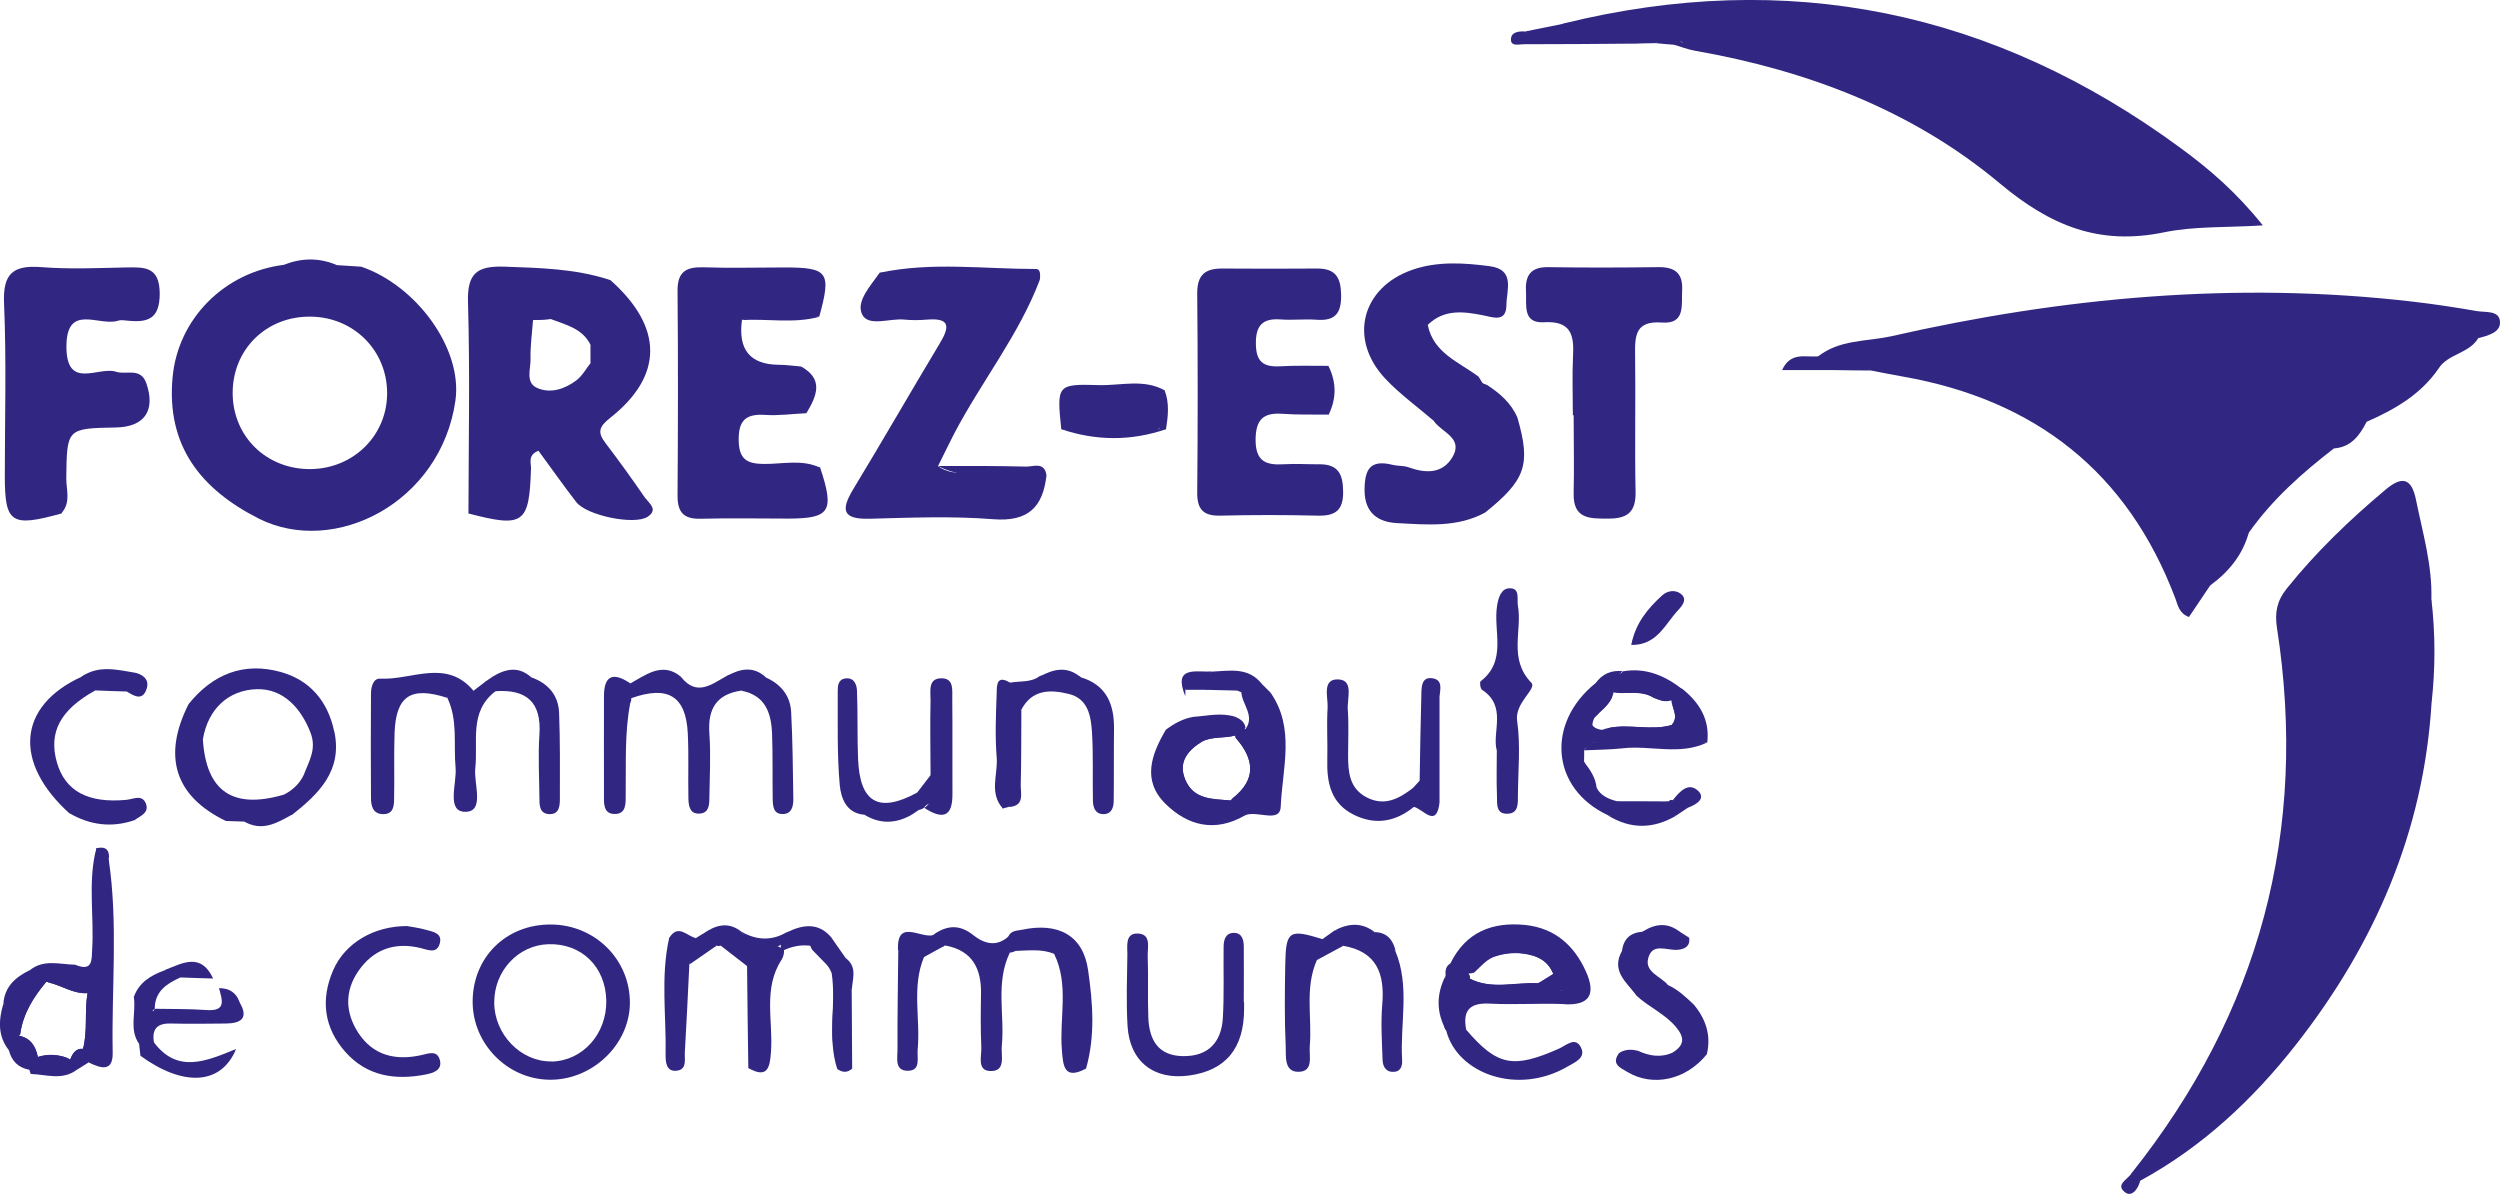 <?xml version="1.0" encoding="UTF-8"?>
<svg id="Calque_2" data-name="Calque 2" xmlns="http://www.w3.org/2000/svg" viewBox="0 0 161.06 76.91">
  <defs>
    <style>
      .cls-1 {
        fill: #312783;
        stroke-width: 0px;
      }
    </style>
  </defs>
  <g id="Calque_1-2" data-name="Calque 1">
    <g>
      <path class="cls-1" d="m150.36,28.89c-2.05,1.58-3.97,3.29-5.47,5.41-.79,1.17-1.67,2.29-2.51,3.43-.46.68-.91,1.36-1.36,2.02-.63-.23-.71-.75-.87-1.18-3.08-8.17-9.04-12.81-17.56-14.31-.69-.12-1.37-.26-2.05-.39-.83-.48-1.73-.11-2.58-.23-.44-.04-.96.02-.86-.69h.03c1.59-.43,3.2-.81,4.83-1.08,6.83-1.52,13.74-2.38,20.72-2.64,5.52-.21,11.01.12,16.46,1.02,1.3.21,1.51.62.52,1.53-.59,1.01-1.96,1-2.57,1.98-1.43,1.29-3.15,2.2-4.64,3.42h.02c-.72.54-1.3,1.26-2.11,1.71Z"/>
      <path class="cls-1" d="m137.34,75.56c8.23-10.35,11.38-22.05,9.35-35.12-.15-.97,0-1.74.63-2.52,1.89-2.36,4.05-4.43,6.36-6.37,1.06-.89,1.68-.78,1.97.66.43,2.12,1.05,4.2.99,6.39-.24,2.23-.27,4.47.01,6.7-.51,8.28-3.66,15.52-8.72,21.98-2.79,3.56-6.05,6.61-10.05,8.79-.44.11-.65-.03-.54-.51Z"/>
      <path class="cls-1" d="m100.7,1.52c14.51-3.58,27.75-.82,39.76,8,1.86,1.36,3.61,2.86,5.32,5-2.32.15-4.4.04-6.38.45-4.17.86-7.31-.43-10.57-3.16-5.62-4.7-12.39-7.27-19.63-8.54-.47-.08-.93-.27-1.4-.4.19-.22.39-.34.63-.07-.1-.16-.25-.21-.43-.19-.45.04-.92-.13-1.34.17-.43,0-.86.02-1.29.03-1.59-.43-3.22-.06-4.82-.22-.75-.46-.07-.73.14-1.06Z"/>
      <path class="cls-1" d="m23.25,17.18c-.51-.03-1.02-.06-1.54-.1-1.14.07-2.28.09-3.41-.02-3.85.47-6.83,3.48-7.18,7.23-.42,4.43,1.82,7.23,5.55,9.12,4.88,2.45,11.73-1.02,12.67-7.6.48-3.37-2.55-7.45-6.1-8.64Zm-3.27,13.04c-2.8.01-4.95-2.07-4.99-4.83-.04-2.85,2.15-5.03,5.03-4.99,2.77.03,4.92,2.18,4.92,4.93s-2.2,4.88-4.96,4.89Z"/>
      <path class="cls-1" d="m3.96,33.08c-3.24.9-3.65.63-3.65-2.41,0-3.72.11-7.43-.05-11.14-.08-1.92.59-2.46,2.4-2.32,1.81.14,3.64.06,5.46.02,1.2-.02,2.16-.06,2.17,1.68,0,1.64-.76,1.88-2.06,1.75-.21-.02-.44-.06-.63,0-1.19.4-3.34-1.19-3.32,1.71.02,2.78,2.07,1.21,3.2,1.58.66.22,1.58-.31,1.95.75.6,1.74-.11,2.8-1.95,2.84-3.19.06-3.17.06-3.21,3.28,0,.74.3,1.54-.29,2.21-.36-1.49-.11-3.01-.19-4.51.14,1.52-.2,3.04.16,4.55Z"/>
      <path class="cls-1" d="m92.39,27.13c-1.06-.91-2.2-1.73-3.15-2.74-2.38-2.54-1.53-5.87,1.75-7.01,1.62-.56,3.32-.45,4.99-.23,1.65.22,1.08,1.54,1.07,2.48,0,1.17-.87.81-1.52.68-1.27-.25-2.5-.4-3.55.62-.52.49-.16.88.16,1.24,1.03,1.13,2.19,2.09,3.66,2.63.83.54,1.56,1.17,1.96,2.11.87,3.03.54,4-2.08,6.11-1.8.98-3.77.78-5.68.68-1.17-.06-2.08-.61-2.09-2.1,0-1.36.35-2.02,1.82-1.65.33.08.7.04,1.03.16,1.08.39,2.16.42,2.8-.64.75-1.24-.65-1.6-1.17-2.32Z"/>
      <path class="cls-1" d="m35.5,59.56c-2.9-.02-5.06,2.12-5.05,5,.01,2.69,2.23,4.95,4.91,5,2.77.06,5.21-2.25,5.22-4.95.01-2.79-2.24-5.03-5.08-5.05Zm.02,8.82c-1.96.03-3.68-1.74-3.68-3.8s1.57-3.69,3.48-3.75c2.14-.07,3.7,1.45,3.74,3.64.03,2.15-1.53,3.88-3.53,3.92Z"/>
      <path class="cls-1" d="m21.53,47.12c-.41-1.95-1.57-3.31-3.45-3.83-2.38-.66-4.38.14-5.93,2.07-1.7,3.36-.89,5.94,2.4,7.53.4.01.79.03,1.19.04,1.11.51,2.02-.42,3.07-.43,1.74-1.37,3.26-2.85,2.73-5.37Zm-1.96,2.8c-.27.57-.71.98-1.27,1.27-3.3.97-5.02-.2-5.23-3.56.33-1.97,1.66-3.18,3.47-3.23,1.64-.05,2.82,1.14,3.46,2.79.42,1.07-.1,1.85-.43,2.73Z"/>
      <path class="cls-1" d="m80.15,64.57c0,.14,0,.28,0,.42q0,3.82-3.55,4.3c-2.27.31-3.83-.91-3.96-3.21-.09-1.53-.03-3.07-.01-4.61,0-.53-.14-1.32.62-1.33.95,0,.67.89.69,1.45.05,1.33-.01,2.66.04,3.98.06,1.41.62,2.45,2.24,2.47,1.63.02,2.46-.9,2.56-2.44.09-1.53.03-3.07.05-4.61,0-.43.12-.89.66-.89.54,0,.64.47.64.9.01,1.19,0,2.38,0,3.56,0,0,.01,0,.02,0Z"/>
      <path class="cls-1" d="m159.66,21.79c.23-.61.55-1.18-.56-1.29-2.7-.26-5.37-.74-8.09-.86-9.36-.43-18.62.41-27.8,2.17-.48.09-.94.24-1.42.36-.23-.15-.24-.31-.03-.49,11.1-2.53,22.3-3.57,33.66-2.25,1.38.16,2.77.37,4.14.61.57.1,1.48-.07,1.5.72.02.67-.79.86-1.4,1.03Z"/>
      <path class="cls-1" d="m26.27,59.67c.22.04.7.1,1.17.23.45.13,1.08.21.89.89-.19.67-.75.41-1.22.29-1.67-.41-3.06.07-4.03,1.49-.88,1.29-.84,2.66-.01,3.95.96,1.48,2.4,1.82,4.05,1.46.47-.1,1.04-.36,1.22.32.17.66-.46.83-.9.92-1.96.39-3.8.12-5.19-1.45-1.38-1.56-1.61-3.37-.78-5.28.76-1.73,2.61-2.85,4.82-2.83Z"/>
      <path class="cls-1" d="m96.42,48.32c-.3-1.18.68-2.82-.94-3.88-.11-.07-.17-.5-.09-.55,1.73-1.34.79-3.24,1.06-4.88.08-.52.27-1.09.78-1.11.73-.03.48.69.56,1.12.29,1.64-.63,3.42.87,4.97.37.39-1.09,1.28-.92,2.45.23,1.58.06,3.21.05,4.82,0,.48.04,1.11-.6,1.16-.86.08-.73-.68-.75-1.19-.04-.91-.01-1.82-.01-2.9Z"/>
      <path class="cls-1" d="m69.62,43.63c1.68.5,2.17,1.76,2.15,3.35-.02,1.53,0,3.06-.02,4.6,0,.44-.14.88-.68.87-.52-.01-.66-.45-.66-.89-.03-1.46.03-2.93-.06-4.39-.07-1.05-.25-2.17-1.52-2.47-1.19-.29-2.36-.28-3.04,1.04-.29.43-.06.96-.27,1.4-.16,1.17-.15,2.35,0,3.52.12.56-.15.96-.52,1.32-.13.04-.27.07-.4.11-.48-2.51-.11-5.04-.19-7.56-.01-.42.24-.61.66-.55.65-.12,1.35.01,1.92-.43.88-.22,1.76-.29,2.62.05Z"/>
      <path class="cls-1" d="m4.47,52.4c-3.64-3.3-3.32-6.92.78-8.8.26-.19.54-.18.83-.12.16.12.25.29.29.48-.01.2-.09.37-.23.52-2.26,1.25-3.03,2.7-2.47,4.65.53,1.83,1.99,2.63,4.46,2.4.46-.04,1.02-.38,1.27.24.23.6-.37.8-.74,1.07-1.47.5-2.86.32-4.19-.45Z"/>
      <path class="cls-1" d="m105.43,64.14c-.62-.85-1.66-1.57-.94-2.87.4-.46.79-.93,1.32-1.25h0c.81-.3,1.62-.34,2.43.02.19.12.39.25.58.37.09.56-.3.74-.72.78-.69.07-1.66-.5-1.92.56-.22.88.81,1.15,1.27,1.7h-.02c.67.29,1.18.79,1.7,1.28.77.93,1.12,1.98.83,3.19-1.33,1.65-3.46,2.13-5.12,1.14-.46-.27-1.06-.51-.53-1.22.38-.25.8-.25,1.22-.14.73.33,1.47.46,2.23.11.75-.47.8-.95.2-1.66-.73-.86-1.76-1.28-2.56-2.03Z"/>
      <path class="cls-1" d="m68.37,27.65c-.29-2.86-.28-2.92,2.42-2.84,1.41.04,2.89-.42,4.25.34-.48.84.37,1.97-.61,2.69-2.02-.07-4.05.23-6.06-.19Z"/>
      <path class="cls-1" d="m100.82,64.69c-1.6-.07-3.2.05-4.8-.03-1.3-.08-1.81.4-1.56,1.68-.17.08-.32.09-.45.02-.04-.02-.08-.05-.11-.08,0,0,0,0-.01-.01-.03-.03-.05-.05-.07-.09-.39-.93-.34-1.74.63-2.29.06,0,.11-.02.17-.03,0,0,.02,0,.03,0,.05,0,.09-.02.13-.02.23-.04.47-.07.7-.09,1.2-.14,2.4-.16,3.6-.04.31.02.63.06.94.11.12.01.24.03.37.05.02,0,.05,0,.07,0,.25.11.5.17.72.08.03,0,.05-.02.08-.04.08-.05.14-.11.21-.21.03-.05.04-.12.06-.18-.24-.05-.06.22-.19.27-.03.03-.06.06-.1.08-.02.01-.03.02-.05.03-.09.05-.19.08-.3.08-.1-.04-.18-.09-.25-.16,0,0-.01,0-.02-.02-.05-.05-.09-.1-.13-.16-.05-.09-.09-.19-.13-.28-.02-.05-.05-.11-.07-.16-.01-.03-.03-.06-.04-.09-.03-.06-.05-.13-.08-.19-.03-.06-.07-.13-.1-.19-.05-.08-.09-.17-.13-.26-.26-.47-.66-.75-1.16-.91-.8-.24-1.59-.23-2.38.01-.61.16-.98.65-1.42,1.05-.13.06-.26.08-.4.07-.03,0-.06,0-.1,0,0,0-.01,0-.02-.01-.32-.23-.76-.27-1.02-.61.99-2.03,2.7-2.69,4.82-2.48,1.91.2,3.18,1.33,3.93,3.04.58,1.32.32,2.15-1.37,2.07Z"/>
      <path class="cls-1" d="m69.97,68.84c-1.42.76-1.48-.17-1.56-1.2-.17-2.06.48-4.19-.5-6.19-.78-.7-1.63-.39-2.47-.19-.12.06-.25.1-.39.12-.33-.33-.27-.69-.08-1.07.18-.36.54-.35.86-.41,2.34-.5,3.95.35,4.27,2.6.3,2.08.47,4.23-.13,6.33Z"/>
      <path class="cls-1" d="m47.77,44.49c-1.61.23-2.18,1.17-2.07,2.76.1,1.39.02,2.8,0,4.19,0,.42-.04.91-.57.97-.68.08-.77-.47-.78-.97-.03-1.4.03-2.8-.04-4.2-.12-2.4-1.28-3.1-3.64-2.26-.16-.11-.25-.27-.29-.46.01-.2.09-.36.23-.49l.76-.44c.84-.25,1.69-.3,2.52.04,1,1.25,1.95.46,2.9-.07.33-.14.67-.16,1-.01.21.32.21.64-.03.94Z"/>
      <path class="cls-1" d="m28.82,44.96c-2.35-.76-3.31-.14-3.4,2.26-.05,1.4,0,2.8-.03,4.2,0,.49-.03,1.05-.73,1.03-.65-.02-.76-.55-.76-1.05-.02-2.24-.01-4.48,0-6.71,0-.43.14-1,.6-.97,2.02.11,4.26-1.32,6.01.79-.1.99-.7.59-1.12.34-.32-.19-.48-.34-.58.13Z"/>
      <path class="cls-1" d="m84.84,61.85c-.8,1.8-.3,3.71-.46,5.56-.05.63.27,1.64-.74,1.64-.94,0-.78-1.04-.81-1.65-.08-1.73-.06-3.48-.03-5.21.04-2.24.23-2.36,2.42-1.68.14.12.22.28.22.47-.04.4-.46.54-.59.88Z"/>
      <path class="cls-1" d="m64.97,60.32c.03.36.05.71.08,1.07-.93,1.93-.31,4-.51,5.99-.06.63.29,1.66-.75,1.62-.87-.03-.54-.98-.57-1.55-.05-1.12-.04-2.24-.02-3.36.04-1.66-.53-2.86-2.32-3.18-.31.19-.68.24-.87-.08-.2-.34.08-.6.38-.78.82-.48,1.56-.41,2.32.2.7.55,1.49.78,2.27.07Z"/>
      <path class="cls-1" d="m85.2,60.89c0-.13,0-.26,0-.39.25-.18.5-.36.74-.53.87-.19,1.74-.29,2.6.08h0c.57.28.91.8,1.35,1.21.96,2.28.3,4.67.44,7.01.02.33-.04.74-.5.78-.53.05-.75-.33-.76-.78-.04-1.18-.12-2.38-.02-3.55.17-1.99-.35-3.42-2.53-3.79-.45.18-.9.27-1.34-.04Z"/>
      <path class="cls-1" d="m80.19,52.54c-1.91,1.1-3.67.67-5.12-.77-1.51-1.5-.89-3.18.04-4.76.54-.4,1.11-.72,1.79-.83.89-.06,1.79-.29,2.68,0,.32.13.59.32.66.68-.02.03-.03.07-.05.1-.09.15-.22.27-.38.35-.03,0-.05.02-.07.03-.01,0-.03,0-.04.01,0,0-.01,0-.02,0-.03,0-.06.02-.09.03-.7.2-1.47.05-2.14.39-.92.56-1.55,1.31-1.1,2.43.54,1.34,1.8,1.27,2.95,1.37.03,0,.06,0,.09,0,.13.02.25.05.37.1.17.06.33.16.47.28.02.03.04.07.05.1,0,0,0,.01,0,.02.06.16.03.32-.09.47Z"/>
      <path class="cls-1" d="m59.18,52.19c-.14.1-.29.2-.43.29-1.02.29-2.04.27-3.06.01-1.18-.09-1.51-1.09-1.59-1.91-.18-2.01-.12-4.04-.13-6.06,0-.32.02-.74.48-.81.56-.08.74.37.76.77.06,1.46.01,2.93.07,4.4.11,2.84,1.33,3.53,3.81,2.18.31.35.3.73.1,1.12Z"/>
      <path class="cls-1" d="m31.3,43.89l.43-.29c.84-.26,1.68-.31,2.51.04,1.08.39,1.74,1.15,1.78,2.3.07,1.81.05,3.63.05,5.44,0,.48,0,1.09-.68,1.07-.66-.02-.64-.63-.64-1.11-.01-1.33-.09-2.66,0-3.98.15-2.1-.8-2.97-2.83-2.83-.57.14-.71-.14-.62-.64Z"/>
      <path class="cls-1" d="m108.75,52.03l-.72.48c-1.48.41-2.97.39-4.46,0-3.62-1.7-4.01-5.89-.78-8.5.25-.15.52-.22.82-.14.03.02.05.03.07.05.03.02.06.05.08.08.08.08.14.19.18.31.01.1.01.19,0,.29,0,.1-.03.19-.07.28-.06.16-.16.32-.27.46-.16.2-.35.38-.54.55-.08.08-.15.15-.22.23-.04.05-.08.09-.13.14-.08.16-.12.32-.12.48,0,.18.02.36.05.54h0s0,.08,0,.11c0,.14-.02.27-.05.4,0,0,0,0,0,0,0,0,0,.01-.01.02-.12.16-.3.25-.43.4-.03.03-.06.07-.09.12,0,.24,0,.48-.01.73.25.58.35,1.24.82,1.71.27.5.75.7,1.27.84,1.12.37,2.24.35,3.36.01.08-.08.17-.11.28-.07.48-.15.96-.32.98.47Z"/>
      <path class="cls-1" d="m46.43,60.92l-.13.03-.13-.03c-.31.17-.66.16-1,.2-.18-.02-.32-.1-.45-.23-.07-.17-.04-.33.1-.45l.75-.46c.74-.2,1.47-.29,2.2.05h0c.65,1.02,1.92.54,2.74,1.15.02.23-.04.44-.15.64-1.22,1.86-.54,3.95-.69,5.94-.07,1.01-.21,1.75-1.46,1.05-.03-2.19-.06-4.38-.08-6.56-.21-.9-.93-1.14-1.7-1.32Z"/>
      <path class="cls-1" d="m47.77,44.49c0-.29,0-.57,0-.86.53-.3,1.06-.33,1.58.02.96.43,1.57,1.18,1.62,2.23.1,1.87.11,3.74.14,5.61,0,.43-.09.9-.6.95-.7.06-.72-.51-.73-1-.02-1.39.01-2.78-.04-4.16-.05-1.33-.42-2.48-1.97-2.78Z"/>
      <path class="cls-1" d="m44.41,62.14c-.09,1.88-.18,3.77-.29,5.65-.03.45.16,1.11-.52,1.19-.7.08-.72-.59-.72-1.03.05-2.51-.33-5.03.23-7.52.72-.42,1.18.14,1.71.45h-.01c.26.54-.21.85-.41,1.25Z"/>
      <path class="cls-1" d="m31.3,43.89c.21.21.41.43.62.64-1.72,1.32-1.11,3.23-1.3,4.96-.11,1,.63,2.81-.64,2.81-1.25,0-.54-1.83-.63-2.84-.14-1.51.16-3.06-.53-4.5-.05-.39-.47-1.12.51-.6.4.21.72.75,1.19.13.26-.2.52-.4.78-.6Z"/>
      <path class="cls-1" d="m82.35,51.57c-.06,1.13-1.24.69-2.07.51-.05-.01-.09-.02-.13-.03-.3-.01-.59-.02-.88-.03-.03-.15-.03-.32.03-.44.03-.05.06-.1.11-.13,1.57-1.24,1.4-2.55.2-3.91-.01-.05-.02-.1-.02-.14v-.03s0-.03,0-.04c0-.12.06-.23.15-.33.15,0,.3-.02.46-.03h.04c.63-.86-.23-1.59-.27-2.39,0-.11,0-.22.03-.32.35-.57.8-.53,1.29-.2.18.18.37.36.55.55,1.17,2.24.64,4.65.52,6.96Z"/>
      <path class="cls-1" d="m94.04,66.34c.14,0,.28,0,.42,0,2,2.33,3.02,2.53,5.99,1.21.47-.21,1.05-.8,1.41-.05.32.66-.41.94-.87,1.21-3.21,1.88-7.11.47-7.82-2.32-.08-.09-.12-.19-.12-.3,0-.11.01-.17.03-.17.54-.38.61.35.96.42Z"/>
      <path class="cls-1" d="m59.53,61.65c-.81,1.94-.22,3.98-.41,5.96-.05.52.21,1.32-.56,1.37-.97.06-.73-.84-.74-1.4-.01-2.09.03-4.19.05-6.28.31-.33.23-1.2,1.07-.78.47.23,1.12.38.59,1.14Z"/>
      <path class="cls-1" d="m40.62,44.04c0,.15,0,.3,0,.45-1.19.8-1.01,2.05-1.05,3.22-.03.9.06,1.81.01,2.2,0-.61-.05-1.73.02-2.85.04-.71-.11-1.61,1-1.75-.37,1.94-.26,3.9-.29,5.85,0,.55.06,1.29-.71,1.28-.77,0-.69-.75-.69-1.29-.01-2.1,0-4.2,0-6.3,0-1.45.69-1.51,1.72-.81Z"/>
      <path class="cls-1" d="m54.87,63.82c.01,1.67.02,3.35.03,5.02-.31.29-.63.26-.96.03-.66-2.02-.05-4.12-.36-6.17-.08-.21-.19-.41-.35-.58-.27-.28-.55-.56-.82-.84-.17-.16-.24-.36-.19-.59.37-.63.85-.56,1.38-.23.29.42.59.84.88,1.26.48.63-.05,1.45.38,2.09Z"/>
      <path class="cls-1" d="m59.95,49.94c0-1.61-.04-3.22,0-4.83.01-.57-.2-1.45.76-1.41.76.03.63.8.64,1.34.02,2.03,0,4.06.01,6.09.02,1.57-.68,1.65-1.81.92.98-.75.97-1.88,1.04-2.94.09-1.36-.07-2.74.04-4.1-.04,1.31-.01,2.62-.05,3.93-.01.41.24,1.08-.62,1Z"/>
      <path class="cls-1" d="m6.99,54.96c0,.14-.01.28-.01.42,0,.08,0,.16,0,.25-.03.77-.03,1.55-.02,2.32h0c0,1.08.03,2.15.02,3.23,0,.48-.01.96-.03,1.43-.05.66-.41,1.07-.99,1.33-.08.02-.16.03-.24.04-.03,0-.05,0-.07,0-.89.07-1.64-.47-2.46-.67-.06-.03-.13-.05-.19-.07-.06-.02-.12-.05-.18-.07-.35-.13-.7-.3-.93-.64.9-.76,1.95-.4,2.95-.38,1.16.49,1.06-.34,1.1-1.04.12-2.04-.25-4.11.19-6.14.04-.11.06-.22.07-.33.32-.04.66-.11.8.31Z"/>
      <path class="cls-1" d="m9.05,68.03c-.03-.26-.06-.53-.09-.79.04-.07.08-.14.12-.21.14-.08.3-.11.46-.11.16.04.29.13.39.25,1.52,2.01,3.37,1.19,5.28.41-.96,2.34-3.41,2.44-6.16.44Z"/>
      <path class="cls-1" d="m109.99,47.83c-2.47.31-4.95.38-7.42,0-.04,0-.08,0-.13-.02,0-.13,0-.26,0-.39.07-.05.13-.09.2-.13.18-.11.36-.19.54-.26.16-.06.33-.11.5-.14,1.31-.26,2.72.2,4.01-.18.4-.43.17-.87.04-1.32-.03-.1-.05-.19-.06-.29-.02-.15,0-.3.06-.44.16-.28.35-.45.69-.25,1.08.88,1.74,1.96,1.57,3.41Z"/>
      <path class="cls-1" d="m105.09,41.55c.28-1.42,1.07-2.35,1.99-3.19.33-.3.81-.38,1.17-.13.5.35.13.79-.12,1.06-.85.89-1.36,2.29-3.04,2.26Z"/>
      <path class="cls-1" d="m59.95,49.94c.98-1.73.06-3.67.86-5.45,0,2.13-.11,4.27.04,6.39.08,1.21-1.06.59-1.31,1.16-.11.07-.23.12-.36.15-.03-.37-.07-.75-.1-1.12.29-.38.58-.75.87-1.13Z"/>
      <path class="cls-1" d="m40.59,45.31c-1.64,1.86-.33,4.18-1.23,6.21,0-2.2-.03-4.4.01-6.59.02-1.07.81-.33,1.24-.44.02.17.04.34.06.51,0,.12-.02.22-.08.32Z"/>
      <path class="cls-1" d="m80.14,52.04c1.59.22,2.29-.33,2.15-2.06-.15-1.8.07-3.62-.46-5.39,1.64,2.31.78,4.92.68,7.38-.05,1.11-1.56.19-2.33.57-.02-.17-.03-.33-.05-.5Z"/>
      <path class="cls-1" d="m94.7,62.95v.08s0,.09,0,.13c-.02.22-.06.44-.04.67v.02h0c0,.17-.07.28-.21.36-.7.6-.35,1.4-.4,2.12,0,0-.02.01-.03.02-.58.4-.41-.49-.76-.48,0-.01-.01-.03-.02-.04-.48-.98-.24-1.98-.11-2.98-.03-.32.01-.61.32-.79.42-.01,1.01-.36,1.01.5.05.04.09.08.13.13.05.07.09.16.11.25Z"/>
      <path class="cls-1" d="m11.6,62.98c-.87.4-1.63.89-1.63,2.01-.07.06-.14.12-.19.18.26-.13-.34.2-.19-.03,0,0-.09-.08-.14-.12-.03.72.25,1.49-.31,2.14,0,0-.18.09-.18.09-.66-.94-.18-2.02-.34-3.02.34-.95,1.11-1.4,1.99-1.72.46-.11,1-.39.99.48Z"/>
      <path class="cls-1" d="m100.37,2.38c1.67.21,3.4-.3,5.02.43-2.41.02-4.82.04-7.23.04-.3,0-.83.16-.82-.31.01-.49.51-.54.95-.51.64.46,1.49-.36,2.08.36Z"/>
      <path class="cls-1" d="m65.08,44c-1.02,1.73-.28,3.61-.46,5.42-.09.88-.01,1.79,0,2.68-.92-1-.32-2.2-.41-3.3-.11-1.36-.05-2.74,0-4.11.01-.51-.03-1.27.89-.69Z"/>
      <path class="cls-1" d="m3.19,63.01c-.07.08-.13.16-.2.23-.83.99-1.51,2.06-1.69,3.39-.03.04-.06.08-.1.1,0,.01-.02.02-.03.02-.05.03-.09.06-.15.07-.02,0-.03.01-.05.01-.06.01-.12.02-.19,0-.9-.55,0-1.56-.56-2.2.09-1.07.77-1.67,1.66-2.11.48.04,1.01-.07,1.31.47Z"/>
      <path class="cls-1" d="m108.42,44.42c-.19.21-.38.41-.57.62-.06.03-.12.06-.18.08-.08.03-.16.04-.24.05-.13.01-.25,0-.38-.03-.18-.05-.35-.12-.53-.19-.65-.41-1.38-.29-2.08-.3-.17,0-.34-.01-.5-.04-.07-.01-.13-.03-.2-.04-.01-.17-.02-.34-.03-.51-.01-.05-.03-.08-.03-.12-.12-.58.48-.42.76-.58.05-.03.08-.06.11-.11,1.5-.26,2.74.29,3.88,1.19Z"/>
      <path class="cls-1" d="m77.63,44.44c-.42,0-.84,0-1.26,0-.1-1.33,1.12-.78,1.68-1.17,1.16-.05,2.37-.32,3.24.79-.5,0-.98.02-1.22.57-.12-.04-.23-.08-.34-.13-.69-.4-1.39-.32-2.1-.05Z"/>
      <path class="cls-1" d="m9.93,67.18c-.15,0-.31,0-.46,0-.19-.7-.53-1.43.43-1.86,1.83-.31,3.84.65,5.52-.77.62,1.03.13,1.38-.87,1.39-1.17.01-2.35.03-3.52,0-.92-.03-1.26.36-1.11,1.24Z"/>
      <path class="cls-1" d="m15.43,64.55c-.11.98-.83.96-1.55.95-1.33-.01-2.65,0-3.98-.01-.11-.07-.15-.15-.12-.22.03-.08.07-.12.1-.12,0,0,.09-.16.09-.16,1.11.02,2.22,0,3.32.08,1.34.1,1.01-.67.82-1.41.64,0,1.1.27,1.32.89Z"/>
      <path class="cls-1" d="m102.45,47.81c2.51,0,5.03.02,7.54.02-1.77.86-3.64.17-5.46.38-.82.09-1.65.09-2.48.13.13-.18.26-.35.39-.53Z"/>
      <path class="cls-1" d="m152.45,27.18c1.28-1.49,2.89-2.55,4.64-3.42-1.15,1.67-2.83,2.63-4.64,3.42Z"/>
      <path class="cls-1" d="m65.01,51.99c.13-.4.25-.81.38-1.21-.25-1.27-.25-2.53,0-3.8.05-.44-.04-.93.41-1.24-.01,1.61,0,3.22-.04,4.83-.01.57.26,1.35-.75,1.42Z"/>
      <path class="cls-1" d="m52.33,60.95c-.72-.13-1.39.03-2.03.36,0-.14,0-.29,0-.43-.27-.49.19-.6.42-.83,1.06-.51,2.07-.63,2.9.42-.49,0-1-.05-1.29.49Z"/>
      <path class="cls-1" d="m68.37,27.65c2.1,0,4.21,0,6.31,0,.15-.2.29-.21.44,0-2.25.77-4.5.76-6.75,0Z"/>
      <path class="cls-1" d="m156.65,45.3c-.59-2.23-.58-4.46-.01-6.7.26,2.23.26,4.46.01,6.7Z"/>
      <path class="cls-1" d="m21.71,17.08c-1.14.71-2.28.73-3.41-.02,1.14-.46,2.28-.46,3.41.02Z"/>
      <path class="cls-1" d="m6.14,43.65c-.3-.02-.6-.03-.89-.05,1.08-.76,2.26-.46,3.4-.27.47.08.99.4.81,1-.24.84-.79.54-1.29.22.01-.07.03-.14.04-.21-.53-.7-1.55.03-2.07-.7Z"/>
      <path class="cls-1" d="m59.53,61.65c-.32-1.21-.92-1.11-1.67-.35-.17-2.47,1.89-.41,2.52-1.24-.3.56-.14.84.49.86-.45.25-.9.49-1.35.74Z"/>
      <path class="cls-1" d="m121.76,21.68c0,.16.02.32.03.49-1.6.04-3.02,1.05-4.67.8,1.37-1.09,3.07-.96,4.64-1.29Z"/>
      <path class="cls-1" d="m103.57,52.52c1.49,0,2.97,0,4.46,0-1.48.89-2.97.93-4.46,0Z"/>
      <path class="cls-1" d="m117.09,22.96c.21.35.54.46.92.48.14.09.18.18.14.27-.05.09-.09.13-.14.13h-3.2c.54-1.18,1.49-.82,2.28-.88Z"/>
      <path class="cls-1" d="m142.37,37.73c.5-1.39,1.35-2.52,2.51-3.43-.4,1.46-1.3,2.55-2.51,3.43Z"/>
      <path class="cls-1" d="m4.96,68.91c-.94.72-1.98.31-2.98.28-.03-.09-.06-.18-.09-.27-.13-.41.11-.62.42-.78,0,0,0,0,.01,0,.04-.01.08-.03.12-.04.63-.2,1.26-.17,1.89.06.07.04.14.08.2.12.04.03.07.05.1.09.16.14.27.32.33.55Z"/>
      <path class="cls-1" d="m11.6,62.98c-.22-.39-.61-.43-.99-.48,1.15-.46,2.34-1.15,3.12.54-.71-.02-1.42-.04-2.13-.07Z"/>
      <path class="cls-1" d="m2.48,68.35c-.2.19-.4.38-.59.57-.71-.13-1.14-.56-1.32-1.26.07-.31.17-.6.4-.83.02-.02.03-.03.05-.05l.12-.07s.03,0,.05,0c.78.15,1.1.68,1.24,1.36.02.08.03.17.05.26Z"/>
      <path class="cls-1" d="m1.02,66.79c.04.39-.07.7-.45.87-.73-.93-.66-1.96-.35-3.01.82.51.1,1.59.8,2.14Z"/>
      <path class="cls-1" d="m50.71,60.04c-.14.28-.28.55-.42.83-1.19.77-1.94.2-2.52-.84.98.55,1.96.6,2.94.01Z"/>
      <path class="cls-1" d="m100.37,2.38c-.71-.02-1.49.33-2.08-.36.81-.16,1.61-.33,2.42-.49-.11.29-.22.57-.34.86Z"/>
      <path class="cls-1" d="m108.75,52.03c-.22-.38-.61-.41-.98-.48.43-.55,1.01-1.2,1.64-.59.5.49-.13.88-.66,1.07Z"/>
      <path class="cls-1" d="m78.05,43.26c-.46.54-1.43.34-1.68,1.17,0,.14,0,.28-.01.42-.8-1.97.67-1.54,1.69-1.59Z"/>
      <path class="cls-1" d="m93.13,62.86c.04,1.01.08,2.02.12,3.02-.03.17-.05.34-.08.51-.65-1.17-.64-2.35-.04-3.53Z"/>
      <path class="cls-1" d="m15.73,52.92c1.04-.02,1.99-.65,3.07-.43-.97.54-1.93,1.1-3.07.43Z"/>
      <path class="cls-1" d="m107.49,51.63c-1.12.66-2.24.67-3.36-.01,1.12,0,2.24,0,3.36.01Z"/>
      <path class="cls-1" d="m150.36,28.89c.53-.79,1.16-1.45,2.11-1.72-.45.88-1,1.64-2.11,1.72Z"/>
      <path class="cls-1" d="m55.69,52.49c1.02,0,2.04,0,3.06-.01-1.02.59-2.04.63-3.06.01Z"/>
      <path class="cls-1" d="m75.12,27.65c-.15,0-.29,0-.44,0,.12-.83-.3-1.74.35-2.5.32.82.22,1.66.09,2.5Z"/>
      <path class="cls-1" d="m137.34,75.56c.18.17.36.34.54.51-.13.53-.54,1.08-.98.74-.66-.51.22-.84.44-1.25Z"/>
      <path class="cls-1" d="m65.44,61.26c.87-.56,1.71-.77,2.47.19-.8-.33-1.64-.21-2.47-.19Z"/>
      <path class="cls-1" d="m118.01,23.84c0-.13,0-.27,0-.4.85.11,1.79-.33,2.52.43-.84,0-1.68-.02-2.52-.03Z"/>
      <path class="cls-1" d="m46.43,60.92c1-.12,1.74.11,1.7,1.32-.57-.44-1.13-.88-1.7-1.32Z"/>
      <path class="cls-1" d="m44.41,62.14c.14-.42.27-.84.41-1.26.45.01.9.03,1.35.04-.59.41-1.17.81-1.76,1.22Z"/>
      <path class="cls-1" d="m34.23,43.64c-.84-.01-1.67-.03-2.51-.04.84-.51,1.68-.71,2.51.04Z"/>
      <path class="cls-1" d="m88.55,60.04c-.87-.03-1.73-.05-2.6-.08.88-.47,1.75-.57,2.6.08Z"/>
      <path class="cls-1" d="m43.9,43.63c-.84-.01-1.68-.03-2.52-.04.85-.49,1.69-.69,2.52.04Z"/>
      <path class="cls-1" d="m108.24,60.05c-.81,0-1.62-.02-2.43-.02.82-.53,1.63-.63,2.43.02Z"/>
      <path class="cls-1" d="m49.35,43.65c-.53,0-1.05-.01-1.58-.02-.32-.02-.65-.05-.97-.07.87-.47,1.73-.69,2.55.09Z"/>
      <path class="cls-1" d="m69.62,43.63c-.87-.02-1.75-.03-2.62-.05.88-.49,1.76-.68,2.62.05Z"/>
      <path class="cls-1" d="m105.81,60.03c-.28.58-.7,1.02-1.32,1.25.1-.78.53-1.2,1.32-1.25Z"/>
      <path class="cls-1" d="m104.54,43.23c-.28.27-.56.54-.83.82-.31-.01-.62-.02-.92-.03.43-.61,1.02-.86,1.76-.78Z"/>
      <path class="cls-1" d="m44.82,60.88c-.57-.15-1.14-.3-1.71-.45.58-.94,1.14-.12,1.71,0,0,.15,0,.3,0,.44Z"/>
      <path class="cls-1" d="m6.14,44.49c0-.15,0-.29,0-.44.76-.14,1.58-.67,2.16.33-.04.06-.08.12-.13.17-.68-.02-1.35-.04-2.03-.07Z"/>
      <path class="cls-1" d="m47.77,60.03c-.73-.02-1.46-.04-2.2-.05.74-.46,1.48-.53,2.2.05Z"/>
      <path class="cls-1" d="m85.2,60.89c.45.01.89.02,1.34.04-.57.31-1.14.61-1.7.92.12-.32.24-.64.36-.96Z"/>
      <path class="cls-1" d="m54.87,63.82c-.6-.61-.3-1.38-.38-2.09.77.58.42,1.36.38,2.09Z"/>
      <path class="cls-1" d="m106.67,2.78c.4-.51.96-.36,1.47-.34.06,0,.12.15.18.22-.17.07-.35.14-.52.22-.38-.03-.76-.06-1.14-.1Z"/>
      <path class="cls-1" d="m102.86,50.78c-.77-.33-.9-.97-.82-1.71.39.51.77,1.03.82,1.71Z"/>
      <path class="cls-1" d="m89.91,61.25c-.64-.18-1.04-.65-1.35-1.2.79.02,1.18.49,1.35,1.2Z"/>
      <path class="cls-1" d="m41.59,32.12c-.83-1.21-1.68-2.39-2.57-3.56-.53-.69-.46-1.05.29-1.64,3.45-2.72,3.42-5.85.02-8.87-.06-.02-.12-.04-.18-.06-2.15-.68-4.38-.73-6.62-.81-1.78-.06-2.44.39-2.38,2.31.13,4.45.04,8.9.03,13.36v.23c3.57.93,3.92.67,4.03-2.92,0-.36-.21-.85.48-1.12.8,1.09,1.59,2.21,2.43,3.3.67.88,3.75,1.5,4.59.96.71-.46.13-.85-.11-1.19Zm-7.41-9.01c-.02-.83.1-1.66.16-2.49.38-.03.75-.05,1.13-.07.98.38,2.07.6,2.59,1.7,0,.38,0,.75,0,1.12-.3.38-.54.83-.91,1.12-.75.57-1.68.89-2.55.5-.77-.34-.4-1.24-.42-1.89Z"/>
      <path class="cls-1" d="m47.8,20.62q-.39,2.84,2.33,2.88c.49,0,.97.07,1.46.11,1.12.88.55,1.97.37,3.01-.89.04-1.79.17-2.67.11-1.24-.08-1.72.35-1.7,1.64.02,1.21.52,1.51,1.62,1.52,1.22.01,2.47-.32,3.65.25-.61.51-1.32.16-1.98.22-.63.06-1.26.02-1.6.01.98-.19,2.31.36,3.56-.24.93,2.81.64,3.27-2.03,3.28-1.89,0-3.77-.04-5.66.01-1.08.03-1.5-.39-1.5-1.47.03-4.4.04-8.8,0-13.2-.01-1.23.53-1.56,1.65-1.53,1.74.06,3.49.01,5.24.01,2.82,0,3.03.3,2.24,3.17-1.67-.09-3.35-.48-4.98.21Z"/>
      <path class="cls-1" d="m67,18c-1.36,3.6-3.79,6.6-5.55,9.98-.35.68-.68,1.37-1.02,2.05,1.1.79,2.35.24,3.52.34,1.16.1,2.33-.07,3.47.25-.23,2.06-1.19,3.01-3.44,2.83-2.63-.21-5.3-.1-7.95-.03-1.8.05-1.86-.59-1.04-1.94,1.88-3.1,3.68-6.24,5.55-9.35.64-1.06.7-1.66-.81-1.54-.48.04-.98.05-1.46,0-.94-.1-2.31.48-2.72-.32-.43-.84.54-1.86,1.12-2.7,2.7-.04,5.41,0,8.11-.01.76,0,1.53-.04,2.2.44Z"/>
      <path class="cls-1" d="m67,18c-3.44-.22-6.91.43-10.32-.43,3.33-.71,6.7-.24,10.05-.24.33,0,.28.4.27.67Z"/>
      <path class="cls-1" d="m67.43,30.62c-2.33-.27-4.75.57-7-.6,1.89,0,3.78-.01,5.67.04.47.01,1.19-.34,1.32.56Z"/>
      <path class="cls-1" d="m47.8,20.62c1.62-.98,3.3-.65,4.98-.21-1.65.45-3.32.11-4.98.21Z"/>
      <path class="cls-1" d="m51.96,26.61c-.07-1.01.28-2.07-.37-3.01,1.51.83,1.02,1.91.37,3.01Z"/>
      <path class="cls-1" d="m85.57,26.71c-.98-.01-1.96.02-2.94-.05-1.24-.09-1.73.36-1.74,1.67,0,1.4.67,1.65,1.82,1.58.77-.05,1.54.01,2.31,0,1.2,0,1.5.65,1.51,1.75.02,1.22-.5,1.59-1.64,1.56-2.1-.05-4.2-.05-6.3,0-1.1.02-1.47-.44-1.46-1.5.04-4.27.04-8.54,0-12.81-.01-1.21.52-1.62,1.63-1.61,2.03.01,4.06.02,6.09,0,1.19-.01,1.54.58,1.55,1.71.02,1.18-.39,1.68-1.58,1.59-.77-.06-1.54.04-2.31-.02-1.17-.09-1.62.39-1.6,1.58.01,1.12.46,1.49,1.52,1.44,1.05-.06,2.1-.03,3.15-.03.53,1.06.53,2.12,0,3.18Z"/>
      <path class="cls-1" d="m101.33,26.74c0-1.26-.05-2.52.01-3.78.08-1.38-.13-2.3-1.87-2.2-1.4.08-1.11-1.11-1.16-1.98-.06-1.01.28-1.58,1.42-1.57,2.38.04,4.76.03,7.13,0,1.05-.01,1.57.4,1.51,1.49-.05.96.22,2.19-1.3,2.08-1.71-.13-1.75.84-1.73,2.09.04,2.94-.03,5.88.03,8.81.03,1.3-.52,1.73-1.73,1.73-1.19,0-2.3.06-2.26-1.63.04-1.68,0-3.36,0-5.03-.02,0-.04,0-.06,0Z"/>
      <path class="cls-1" d="m95.27,24.29c.17.27.33.54.5.8-1.61-.5-2.79-1.61-3.89-2.8-.41-.44-.56-.96.1-1.37.36,1.84,2.03,2.4,3.29,3.36Z"/>
      <path class="cls-1" d="m3.96,33.08c-.72-1.64-.24-3.31.04-4.98,0,1.65,0,3.29,0,4.94,0,0-.04.05-.04.05Z"/>
      <path class="cls-1" d="m3.79,23.57c-.25-.84-.3-1.54.04-2.36.25.83.3,1.54-.04,2.36Z"/>
      <path class="cls-1" d="m91.09,51.98c-1.19.97-2.5,1.2-3.89.5-1.46-.73-1.73-2.06-1.69-3.54.03-1.11-.05-2.23.02-3.34.04-.68-.39-1.88.7-1.83,1,.05.55,1.23.6,1.93.07.97.02,1.95.02,2.93,0,1.08.07,2.13,1.16,2.72,1.17.63,2.13.11,3.05-.61.26.19.34.46.32.77-.04.19-.15.35-.29.49Z"/>
      <path class="cls-1" d="m91.1,51.6c-.01-.29-.02-.58-.04-.87.14-.15.27-.3.41-.45.6-1.64.09-3.34.26-5,.08-.83.28-1.32,1.01-.38,0,2.24,0,4.48,0,6.72-.56.92-1.1.36-1.65-.02Z"/>
      <path class="cls-1" d="m92.74,44.89c-1.03-.4-.78.39-.79.88-.05,1.52-.09,3.04-.14,4.56,0,.02-.11.06-.17.05-.06-.01-.12-.07-.18-.11.03-1.87.06-3.73.11-5.6.01-.48.04-1.09.74-.97.66.12.47.72.43,1.18Z"/>
      <path class="cls-1" d="m91.1,51.6c.55,0,1.09.45,1.65.02-.18,1.81-1.05.51-1.66.36,0-.13,0-.25,0-.38Z"/>
      <path class="cls-1" d="m65.39,46.99c0,1.27,0,2.53,0,3.8-.59-1.27-.59-2.53,0-3.8Z"/>
      <path class="cls-1" d="m8.29,44.38c-.66-.53-1.43-.29-2.16-.33,0-.13,0-.27.01-.4.81.01,1.68-.25,2.4.22.51.32.17.5-.25.52Z"/>
      <path class="cls-1" d="m105.82,68.06c.69,0,1.39,0,2.08,0-.69.58-1.39.58-2.08,0Z"/>
      <path class="cls-1" d="m100.4,62.53c-.4-.46-.82-.91-1.3-1.29-.99-.57-1.99-.58-2.98,0-.51.37-.88.89-1.39,1.26-.09.02-.18.04-.27.06,0,.04,0,.08,0,.11,0,.09.01.17.04.26.06.09.12.16.19.24.24.29.51.46.79.57.09.04.19.07.28.09.48.11.99.05,1.51,0,.55-.07,1.1-.15,1.61-.05.07-.03.13-.05.2-.07.32-.1.66-.16.91-.34.07-.05.13-.1.19-.17.02-.03.04-.05.06-.08.09-.15.15-.34.16-.59,0,0,0,0,0,0Zm-5.7.51v-.08c-.02-.1-.06-.18-.11-.25.13.01.27-.01.4-.07.43-.4.81-.89,1.42-1.05.79-.24,1.58-.25,2.38-.01.5.16.9.44,1.16.91.05.08.09.17.13.26-.33.21-.66.41-.98.61-1.47-.08-2.98.42-4.39-.3Z"/>
      <path class="cls-1" d="m100.75,63.37c0,.14,0,.29,0,.43-.04,0-.08.01-.12.02-.08.02-.16.03-.24.04-1.91.29-3.83.25-5.75,0,0,0-.02,0-.03,0-.06,0-.11-.01-.17-.02-.46-.33,0-.6.05-.9.06.04.13.08.19.1,1.4.73,2.92.22,4.39.3.37-.12.74-.2,1.1-.15.03,0,.06,0,.1.01.16.03.31.08.47.17Z"/>
      <path class="cls-1" d="m94.45,63.84c2.1-.01,4.2-.02,6.3-.03.14,0,.29,0,.43,0,.1.08.14.16.11.25-.03.09-.05.14-.08.14-2.26,0-4.51,0-6.77.01.01-.13.01-.25.01-.38Z"/>
      <path class="cls-1" d="m101.21,64.2c-.01-.13-.02-.26-.03-.39.03-.44.07-.88.1-1.32.44.62,1.46,1.3-.07,1.7Z"/>
      <path class="cls-1" d="m100.75,63.37c-.13,0-.27,0-.4,0-.12,0-.24,0-.35,0-.3,0-.61-.01-.91-.02.32-.2.65-.4.98-.61.11-.06.22-.13.33-.2,0,0,0,0,0,0,.33.2.4.5.35.86Z"/>
      <path class="cls-1" d="m24.49,51.48c0-2.14.01-4.29-.01-6.43,0-.38-.02-.74.45-.68.17.02.45.45.4.61-.66,2.17-.03,4.42-.84,6.5Z"/>
      <path class="cls-1" d="m79.73,47.36s-.03,0-.04,0c-.04-.01-.07-.03-.11-.03-.78-.21-1.57-.16-2.36,0-1.32.49-1.86,1.51-1.52,2.8.47,1.82,2.04,1.86,3.55,1.88.18-.11.34-.23.49-.34,2.07-1.47,2.01-2.41-.02-4.32Zm-.33,4.08s-.08.08-.11.13c-1.16-.1-2.42-.03-2.95-1.37-.45-1.12.18-1.86,1.1-2.43.67-.34,1.44-.19,2.14-.39,0,.04,0,.09.02.14,1.2,1.37,1.37,2.68-.2,3.91Z"/>
      <path class="cls-1" d="m76.7,46.53c1.04-.56,2.08-.58,3.12,0-1.04,0-2.08,0-3.12,0Z"/>
      <path class="cls-1" d="m79.73,47.36c-.83-.01-1.67-.02-2.5-.03.76-.64,1.67-.24,2.5-.34,0,.12,0,.25,0,.37Z"/>
      <path class="cls-1" d="m103.87,44.87c-.06.16-.16.32-.27.46-.16.2-.35.38-.54.55-.08.08-.15.15-.22.23-.02-.12-.02-.26,0-.42.12-.15.24-.3.36-.44.22-.14.45-.27.67-.38Z"/>
      <path class="cls-1" d="m104.44,44.63c.83-.3,1.7-.31,2.61.27h0c.12.08.25.16.37.25-.13.01-.25,0-.38-.03-.18-.05-.35-.12-.53-.19-.65-.41-1.38-.29-2.08-.3Z"/>
      <path class="cls-1" d="m108.02,46.35c-.12.42-.41.56-.75.61-.28.04-.59.02-.86.03-.4.01-.8.02-1.2.02-.37,0-.73-.01-1.1-.05-.15-.01-.29-.03-.43-.07,1.31-.26,2.72.2,4.01-.18.4-.43.17-.87.04-1.32.26.24.41.54.29.95Z"/>
      <path class="cls-1" d="m102.5,45.74c-.27,1.08.29,1.34,1.24,1.3,1.67-.06,3.33-.08,5-.12-2.02,1.11-4.21.2-6.29.5-.58-.58-.65-1.14.06-1.68Z"/>
      <path class="cls-1" d="m7.26,67.81c.03,1.29-.79,1.01-1.56.63-.18-.17-.28-.37-.32-.59-.02-.09-.03-.18-.03-.27,0,0,0,0,0-.01.31-1.18.08-2.4.29-3.58,0-.03.01-.06.02-.1.3-.3.59-.61.89-.91.46-1.78.08-3.6.22-5.39.05-.74-.22-1.51.2-2.2,0-.01.02-.03.03-.04.62,4.14.18,8.31.26,12.47Z"/>
      <path class="cls-1" d="m7,55.34c-.33,2.53.51,5.13-.45,7.63.25-2.66-.5-5.38.43-8,.05.12.06.25.01.37Z"/>
      <path class="cls-1" d="m5.7,67.64v.81c-.25.16-.5.31-.75.47-.17-.15-.34-.3-.5-.44.02-.07.05-.13.07-.2.16-.42.38-.74.83-.7.1,0,.21.03.34.07Z"/>
      <path class="cls-1" d="m77.63,44.44c.71-.56,1.41-.6,2.1.05-.7-.02-1.4-.03-2.1-.05Z"/>
      <path class="cls-1" d="m54.09,68.85c-.99-2.16-.04-4.47-.54-6.67,1.15,2.14.23,4.46.54,6.67Z"/>
      <path class="cls-1" d="m5.72,63.98s-.03-.06-.05-.09c-.76-.47-1.54-.89-2.47-.87-.13.05-.26.1-.38.16-1.45.69-1.88,1.94-1.67,3.55,0,0,.02.02.03.03.38.46.75.92,1.13,1.38.06.07.12.14.18.22.66.04,1.32.08,1.97.12.06-.04.11-.08.17-.11.25-.17.51-.34.76-.51.11-.07.21-.14.32-.21.6-1.23.69-2.45.01-3.66Zm-1.19,4.29c-.06-.04-.13-.08-.2-.12-.63-.23-1.26-.26-1.89-.06-.14-.68-.46-1.21-1.24-1.36.04-.03.07-.06.1-.1.18-1.33.86-2.4,1.69-3.39.07.02.13.05.19.07.83.19,1.58.74,2.46.67-.21,1.18.02,2.41-.29,3.58-.46-.03-.68.29-.83.7Z"/>
      <path class="cls-1" d="m9.88,65.14c.02.11.03.23.02.34-.61.44-.39,1.1-.43,1.68-.11,0-.23,0-.34-.02-.02-.68-.16-1.37-.04-2.03.21-1.16.52.08.79.02Z"/>
      <path class="cls-1" d="m35.46,20.55c-.38.03-.75.05-1.13.07.02-.03.04-.06.06-.08.33-.39.69-.32,1.06.01Z"/>
      <path class="cls-1" d="m38.06,23.37c0-.38,0-.75,0-1.12.35.37.35.75,0,1.12Z"/>
      <path class="cls-1" d="m33.8,21.4v2.78c-.07,0-.13,0-.2,0v-2.75c.07-.01.13-.03.2-.04Z"/>
      <path class="cls-1" d="m36.41,20.42c-.32.04-.63.08-.95.13-.38.03-.75.05-1.13.07.02-.03.04-.06.06-.08.55-.75,1.29-.42,2.01-.11Z"/>
      <path class="cls-1" d="m38.06,23.37c0-.38,0-.75,0-1.12.68-.39.47.28.43.45-.05.24.4.92-.43.67Z"/>
      <path class="cls-1" d="m52.85,30.13c-1.46,1.1-3.06.12-4.58,0,1.53,0,3.07,0,4.6,0,0,0-.01,0-.01,0Z"/>
      <path class="cls-1" d="m47,23.38v-2.37c.07,0,.13,0,.2-.01v2.35l-.2.03Z"/>
    </g>
  </g>
</svg>